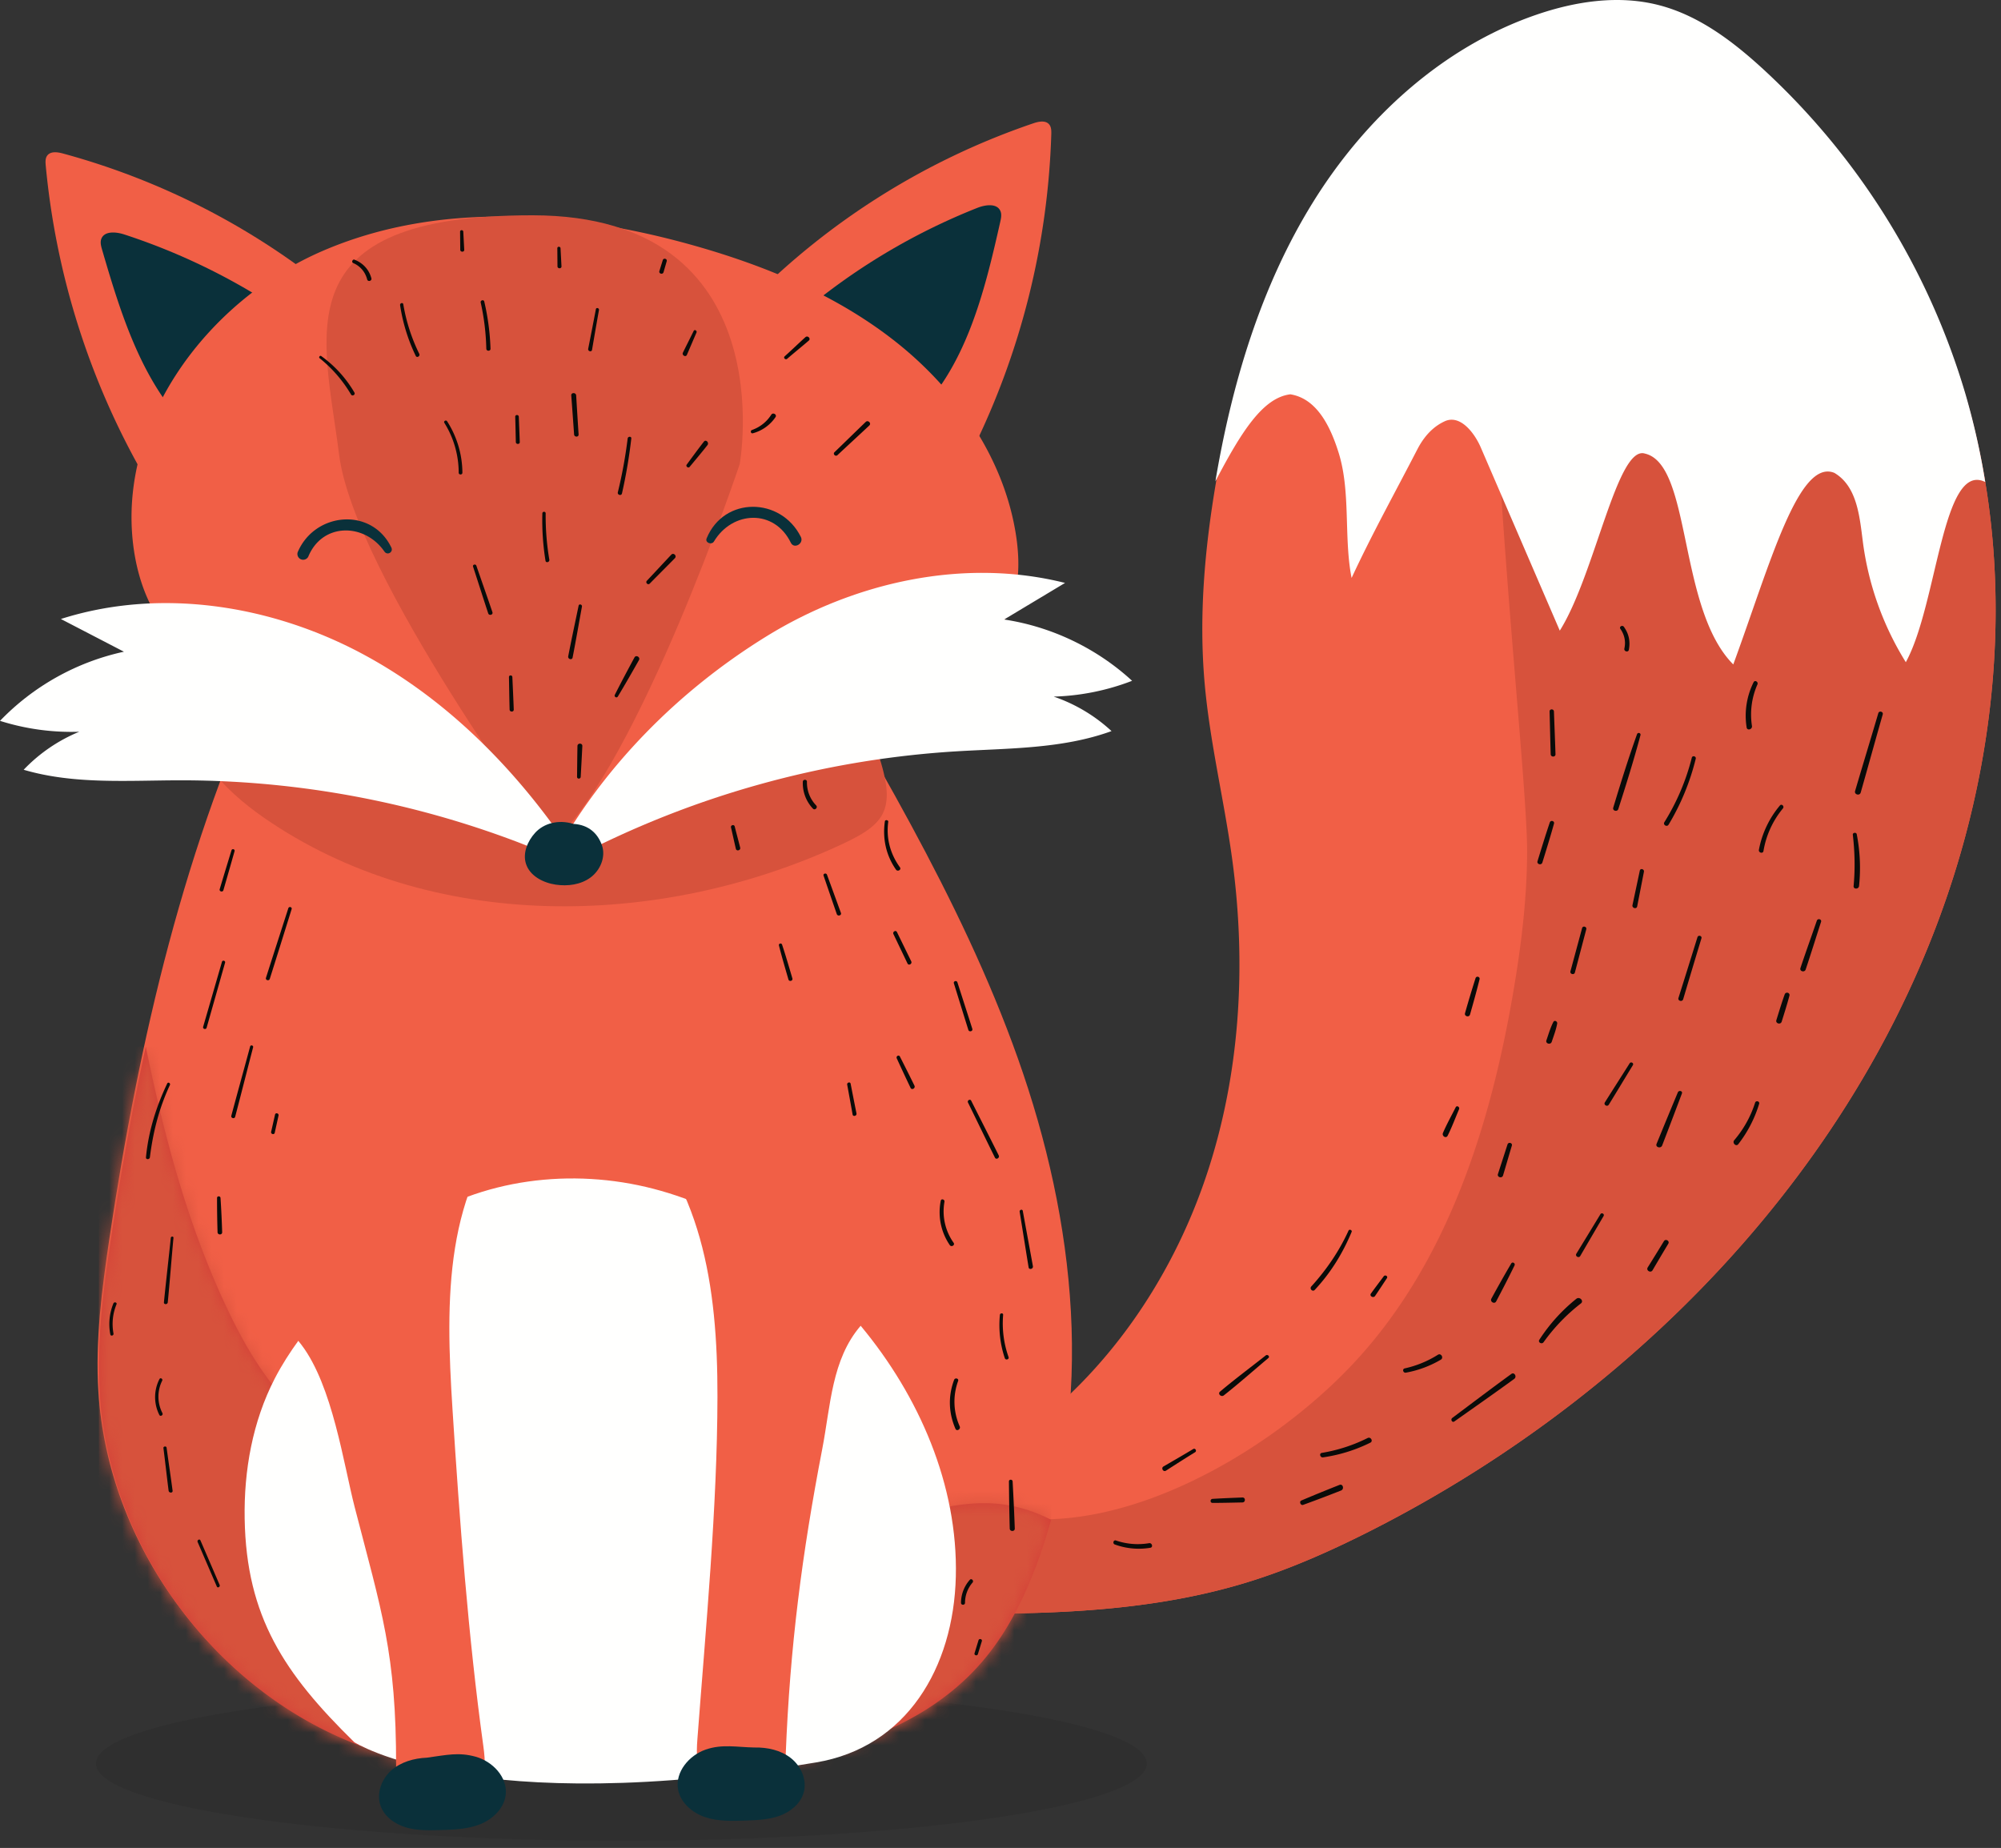 <svg width="157" height="145" viewBox="0 0 157 145" xmlns="http://www.w3.org/2000/svg" xmlns:xlink="http://www.w3.org/1999/xlink"><rect x="0" y="0" width="157" height="145" fill="#333333" stroke="none"/><defs><path d="M37.377 58.036c-5.666 0-11.297-.592-16.544-2.637C9.66 51.045 1.491 39.849.754 27.88a34.469 34.469 0 0 1-.063-2.107c0-3.295.435-6.587.922-9.851C2.375 10.823 3.274 5.73 4.372.684c1.44 7.025 3.276 13.951 6.322 20.421 1.145 2.43 2.466 4.799 4.217 6.835 5.138 5.975 13.212 8.338 20.814 10.414 3.319.905 6.863 1.232 10.419 1.232 3.036-.001 6.082-.238 9.002-.557 4.102-.447 6.563-.766 10.189-1.772 1.57-.435 3.188-.753 4.814-.753.185 0 .369.005.554.013 1.641.076 3.242.54 4.698 1.292a42.204 42.204 0 0 1-1.157 3.583c-1.025 2.708-2.348 5.335-4.232 7.532-5.807 6.771-15.591 8.212-24.493 8.798-2.697.178-5.423.314-8.142.314z" id="a"/></defs><g fill="none" fill-rule="evenodd"><path d="M48.753 144.432c-22.766 0-41.221-2.711-41.221-6.054 0-1.847 5.632-3.501 14.512-4.611a30 30 0 0 0 5.857 3.075c5.247 2.045 10.878 2.637 16.544 2.637 2.719 0 5.445-.136 8.142-.314 7.292-.48 15.177-1.534 20.982-5.622 9.966 1.106 16.406 2.86 16.406 4.835 0 3.343-18.456 6.054-41.222 6.054" fill-opacity=".087" fill="#000"/><path d="M79.944 112.735c6.881-4.94 11.905-12.257 14.636-20.276 2.732-8.018 3.241-16.704 2.091-25.097-.633-4.617-1.756-9.166-2.159-13.808-.453-5.204.006-10.453.878-15.604 1.299-7.663 3.557-15.264 7.652-21.871 4.095-6.606 10.157-12.176 17.506-14.708 3.078-1.06 6.443-1.574 9.599-.77 3.148.802 5.833 2.84 8.225 5.036a56.31 56.31 0 0 1 15.844 25.416c3.32 11.263 3 23.449-.076 34.78-6.417 23.646-24.611 43.088-46.445 54.203-3.163 1.609-6.415 3.067-9.806 4.11-8.625 2.656-17.823 2.553-26.848 2.426l8.903-13.837" fill="#F15F46"/><path d="M154.216 31.053a56.31 56.31 0 0 0-15.844-25.416C135.98 3.44 133.295 1.403 130.147.6c-3.156-.804-6.521-.29-9.599.77-.979.338-1.935.733-2.867 1.174-2.555 19.285 2.166 56.623 2.138 64.336-.014 3.716-.477 7.418-1.106 11.08-1.791 10.43-5.145 20.995-12.306 28.788-7.01 7.63-20.17 15.046-29.892 11.599l-5.474 8.224c9.025.127 18.223.23 26.848-2.425 3.391-1.044 6.643-2.502 9.806-4.112 21.834-11.114 40.028-30.556 46.445-54.201 3.076-11.332 3.396-23.518.076-34.781" fill="#D7523C"/><path d="M128.443 57.61c-.681 1.898-1.283 3.83-1.866 5.76-.077.255.317.36.398.109.616-1.916 1.22-3.848 1.738-5.793.047-.177-.211-.244-.27-.075M132.74 59.454a17.782 17.782 0 0 1-2.152 5.06c-.131.21.203.406.33.195a18.685 18.685 0 0 0 2.131-5.17c.049-.2-.258-.286-.309-.085M139.656 63.2a7.577 7.577 0 0 0-1.651 3.479c-.045.234.317.332.358.098a7.064 7.064 0 0 1 1.526-3.343c.134-.162-.096-.396-.233-.233M147.373 55.963c-.6 2.036-1.22 4.066-1.821 6.103-.083.282.36.404.441.12.582-2.04 1.144-4.086 1.727-6.127.063-.223-.281-.317-.347-.096M142.55 72.243c-.427 1.239-.871 2.472-1.286 3.715-.088.26.325.373.412.113.415-1.241.802-2.491 1.205-3.736.069-.212-.26-.3-.331-.092M133.183 73.54a972.71 972.71 0 0 1-1.489 4.763c-.075.235.298.338.369.102.474-1.594.951-3.187 1.433-4.777.062-.202-.252-.287-.313-.087M124.132 72.828a4239.18 4239.18 0 0 0-.913 3.383c-.061.225.289.32.349.096l.892-3.388c.056-.213-.271-.303-.328-.091M127.864 83.433c-.647 1.023-1.301 2.042-1.944 3.067-.122.195.188.375.308.18.634-1.03 1.257-2.068 1.888-3.1.099-.161-.152-.306-.252-.147M131.644 85.715a544.322 544.322 0 0 0-1.668 4.039c-.111.27.336.396.44.122a540.743 540.743 0 0 0 1.548-4.073c.076-.202-.24-.28-.32-.088M137.706 86.526a8.483 8.483 0 0 1-1.634 2.938c-.186.22.14.539.314.316a9.765 9.765 0 0 0 1.638-3.166c.061-.203-.253-.29-.318-.088M118.571 99.142a90.87 90.87 0 0 0-1.555 2.755c-.134.245.244.465.375.218.493-.934.978-1.87 1.44-2.82.083-.174-.161-.322-.26-.153M118.28 89.8c-.248.775-.502 1.548-.751 2.323-.082.254.324.366.401.11.232-.78.458-1.56.691-2.34.065-.218-.271-.308-.341-.093M125.571 95.273a827.194 827.194 0 0 1-1.889 3.1c-.12.195.192.378.307.179.607-1.046 1.218-2.09 1.83-3.134.093-.16-.153-.303-.248-.145M130.552 97.39c-.42.69-.844 1.376-1.271 2.06-.149.24.237.467.38.222.408-.695.819-1.39 1.234-2.081.132-.22-.21-.42-.343-.2M110.308 107.707a8.325 8.325 0 0 0 2.739-1.018c.249-.146.019-.54-.226-.387a8.216 8.216 0 0 1-2.605 1.07c-.22.05-.125.376.092.335M103.808 114.353a12.258 12.258 0 0 0 3.71-1.153c.243-.12.03-.485-.213-.364a12.643 12.643 0 0 1-3.594 1.166c-.232.038-.131.384.097.35M95.137 117.927c.783-.001 1.565-.02 2.349-.037.25-.005.25-.398 0-.388-.784.03-1.567.06-2.349.108-.201.013-.206.318 0 .317M114.109 111.537c1.57-1.11 3.147-2.21 4.7-3.342.23-.17.008-.557-.227-.387-1.559 1.132-3.093 2.297-4.635 3.452-.161.12-.008.397.162.277M102.248 118.08a117.04 117.04 0 0 0 2.973-1.126c.268-.106.151-.546-.121-.44-1.004.397-2.003.803-2.996 1.225-.193.083-.055.414.144.342M128.66 68.315c-.191.9-.382 1.803-.575 2.705-.051.24.322.343.369.102l.53-2.718c.041-.21-.279-.301-.324-.09M121.582 55.828c.03 1.118.052 2.236.086 3.354.008.242.385.243.377 0-.035-1.118-.082-2.236-.122-3.354-.008-.22-.347-.22-.341 0M127.136 49.344c.325.47.436.987.313 1.546-.05.23.308.326.352.097.125-.651.002-1.264-.39-1.804-.118-.164-.394-.01-.275.16M145.374 65.5c.155 1.348.188 2.667.062 4.018-.026.275.4.272.427 0a13.811 13.811 0 0 0-.181-4.058c-.033-.172-.328-.136-.308.04M137.59 53.53a5.889 5.889 0 0 0-.548 3.55c.042.275.458.157.418-.116a5.855 5.855 0 0 1 .429-3.258c.089-.2-.2-.378-.299-.175M121.877 80.19c-.233.455-.378.957-.544 1.44-.091.263.33.379.418.115.155-.47.34-.942.427-1.428.03-.171-.209-.304-.301-.127M140.028 78.026c-.239.666-.443 1.346-.653 2.02-.083.268.336.382.418.116.21-.675.426-1.35.607-2.033.064-.243-.289-.334-.372-.103M121.111 105.316a14.484 14.484 0 0 1 2.928-3.041c.258-.2-.105-.567-.361-.361a13.581 13.581 0 0 0-2.898 3.208c-.136.209.19.39.331.194M121.597 64.537c-.341 1.006-.65 2.02-.962 3.036-.074.244.306.347.381.105.313-1.014.628-2.027.912-3.05.06-.214-.261-.3-.331-.091M115.773 76.754a84.751 84.751 0 0 0-.826 2.743c-.073.252.321.36.392.108.261-.918.519-1.837.748-2.765.051-.204-.249-.285-.314-.086M114.215 86.884c-.336.669-.704 1.324-.999 2.012-.105.246.244.467.369.216.336-.674.599-1.382.893-2.074.075-.176-.173-.333-.263-.154M105.808 96.56c-.73 1.608-1.736 3.078-2.922 4.383-.165.183.102.452.27.27 1.256-1.343 2.187-2.855 2.895-4.551.058-.138-.181-.24-.243-.102M108.567 100.148c-.335.449-.674.896-1.002 1.35-.141.196.188.39.326.19.314-.46.619-.93.927-1.394.104-.16-.142-.293-.251-.146" fill="#0A0B09"/><path d="M101.242 30.94c2.12.338 3.169 2.607 3.788 4.583.963 3.079.394 6.666 1.017 9.827 1.633-3.511 3.375-6.634 5.15-10.075.742-1.44 1.624-1.968 2.142-2.212 1.209-.57 2.334.868 2.848 2.057l6.195 14.364c2.754-4.376 4.498-14.562 6.672-13.895 3.694.836 2.582 12.18 6.94 16.547 2.858-7.79 5.109-16.188 7.934-15.03 1.788 1.06 1.977 3.424 2.236 5.43a23.645 23.645 0 0 0 3.368 9.424c2.49-4.534 2.858-15.808 6.232-14.138a57.025 57.025 0 0 0-1.574-6.976A56.319 56.319 0 0 0 138.346 5.43c-2.393-2.197-5.077-4.234-8.226-5.036-3.155-.805-6.52-.29-9.598.77-7.349 2.532-13.411 8.102-17.506 14.708-4.095 6.607-6.354 14.208-7.652 21.87l-.004.026c2.034-3.885 3.726-6.568 5.882-6.828" fill="#FFFFFE"/><path d="M87.47 121.19a5.484 5.484 0 0 0 2.787.257c.236-.038.137-.4-.1-.36a5.292 5.292 0 0 1-2.6-.211c-.2-.067-.282.244-.087.315M93.621 113.699c-.773.466-1.553.917-2.334 1.369-.214.123-.014.463.193.33.759-.487 1.519-.975 2.288-1.448.158-.098.013-.347-.147-.251M99.311 106.356c-1.197.945-2.419 1.854-3.585 2.837-.208.176.089.459.297.296 1.194-.94 2.329-1.95 3.493-2.928.144-.121-.062-.318-.205-.205" fill="#0A0B09"/><path d="M21.269 51.822C14.496 66.067 10.906 81.626 8.576 97.225c-.59 3.96-1.104 7.962-.858 11.959.736 11.968 8.905 23.164 20.079 27.518 7.765 3.027 16.369 2.87 24.686 2.323 8.901-.586 18.685-2.026 24.493-8.797 1.885-2.198 3.208-4.825 4.232-7.533 4.778-12.626 3.176-26.92-1.342-39.642C75.35 70.33 68.108 58.792 61.408 47.07l-40.139 4.75" fill="#F15F46"/><path d="M72.403 118.7c-3.626 1.006-6.087 1.325-10.189 1.772-6.34.69-13.269 1.004-19.421-.675-7.602-2.076-15.676-4.44-20.814-10.414-1.751-2.036-3.072-4.405-4.217-6.835-3.046-6.47-4.882-13.396-6.322-20.421-1.098 5.046-1.997 10.139-2.759 15.238-.591 3.96-1.105 7.962-.859 11.958.737 11.969 8.906 23.165 20.079 27.519 7.765 3.026 16.37 2.87 24.686 2.323 8.902-.586 18.686-2.027 24.493-8.798 1.884-2.197 3.207-4.824 4.232-7.532a42.204 42.204 0 0 0 1.157-3.583c-1.456-.752-3.057-1.216-4.698-1.292-1.812-.083-3.62.255-5.368.74" fill="#D43E37"/><g transform="translate(7.068 81.443)"><mask id="b" fill="#fff"><use xlink:href="#a"/></mask><path fill="#D7523C" mask="url(#b)" d="M.691 58.036h74.71V.684H.691z"/></g><path d="M79.162 116.247c.012 1.23.028 2.46.062 3.69.007.256.406.256.397 0-.043-1.231-.103-2.46-.169-3.69-.009-.185-.291-.188-.29 0M76.091 123.964a2.738 2.738 0 0 0-.69 1.8c-.004.205.314.205.316 0a2.416 2.416 0 0 1 .59-1.584c.126-.15-.087-.365-.216-.216" fill="#0A0B09"/><path d="M64.037 138.289c7.072-1.184 10.785-7.414 10.958-14.582.173-7.168-2.88-14.17-7.467-19.68-4.224-5.072-9.865-9.085-16.253-10.746-6.389-1.661-13.524-.813-19.001 2.87-2.487 1.672-4.577 3.863-6.531 6.135-1.575 1.832-3.084 3.746-4.191 5.893-1.736 3.366-2.422 7.209-2.356 10.995.132 7.684 3.11 12.153 8.601 17.528 0 0 9.408 6.08 36.24 1.587" fill="#FFFFFE"/><path d="M19.232 102.629c1.49-.293 3.506 1.688 4.423 2.898 2.439 3.212 3.302 9.352 4.173 12.73 2.106 8.158 3.266 11.455 3.251 20.362-.001.559-.096 1.153.168 1.645.461.857 1.607 1 2.578 1.039 1.288.053 2.766.026 3.599-.956.753-.888.658-2.194.498-3.347-1.189-8.598-1.864-17.748-2.418-26.411s-.682-17.255 5.282-23.562" fill="#F15F46"/><path d="M33.495 137.918c-1.013.043-2.05.334-2.806 1.01-.755.678-1.166 1.789-.835 2.748.296.858 1.116 1.45 1.986 1.709.869.259 1.794.236 2.701.212 1.068-.03 2.163-.063 3.154-.465.99-.401 1.869-1.256 1.985-2.318.15-1.37-1.035-2.606-2.363-2.973-1.329-.366-2.243-.141-3.822.077" fill="#0A303A"/><path d="M71.236 101.01c-1.505-.2-2.717 1.868-3.708 3.018-2.277 2.644-2.354 6.244-3.014 9.669-1.594 8.273-2.53 15.509-2.866 23.97-.022.56.168 1.146-.066 1.654-.406.883-1.541 1.097-2.509 1.197-1.28.133-2.758.197-3.65-.731-.807-.84-.794-2.15-.706-3.31.653-8.655 1.562-18.204 1.575-26.885.014-8.68-1.195-16.888-7.539-22.813" fill="#F15F46"/><path d="M59.193 137.119c1.014-.02 2.068.206 2.864.834.796.629 1.275 1.713 1.005 2.69-.242.875-1.026 1.516-1.877 1.829-.852.312-1.776.347-2.683.38-1.067.037-2.163.07-3.176-.268-1.013-.34-1.944-1.138-2.127-2.191-.235-1.358.873-2.665 2.175-3.113 1.304-.448 2.446-.184 3.819-.161" fill="#0A303A"/><path d="M18.163 66.72c-.311 1.015-.621 2.03-.925 3.047-.056.186.236.266.291.08.296-1.02.587-2.04.876-3.06.045-.156-.194-.221-.242-.067M22.622 71.265c-.585 1.82-1.174 3.638-1.754 5.46-.06.19.241.273.3.082.577-1.822 1.144-3.647 1.714-5.471.052-.166-.206-.236-.26-.071M17.415 75.47l-1.476 5.097c-.051.176.223.25.273.075.484-1.701.966-3.403 1.448-5.105.044-.157-.2-.224-.245-.067M19.625 82.115c-.488 1.81-.991 3.617-1.474 5.429-.053.195.251.278.301.083.477-1.814.935-3.633 1.407-5.448.04-.151-.193-.215-.234-.064M13.122 85.015c-.871 1.828-1.475 3.77-1.669 5.792-.019.199.285.192.308 0 .248-1.988.72-3.852 1.57-5.67.066-.14-.142-.263-.209-.122M13.401 97.13c-.173 1.687-.374 3.369-.539 5.056-.019.193.283.192.302 0 .164-1.684.29-3.371.446-5.055.012-.135-.196-.133-.209 0M12.512 108.21a3.105 3.105 0 0 0-.011 2.812c.08.162.324.02.243-.142a2.81 2.81 0 0 1-.018-2.544c.069-.143-.143-.268-.214-.125M8.897 102.276a4.297 4.297 0 0 0-.242 2.43c.03.164.281.094.25-.07a4.058 4.058 0 0 1 .237-2.292c.06-.152-.185-.217-.245-.068M17.03 94.003c-.003.896.012 1.789.039 2.684.007.232.37.233.362 0a77.495 77.495 0 0 0-.129-2.684c-.011-.173-.271-.177-.272 0M12.823 113.623c.14 1.114.264 2.23.406 3.344.025.198.341.2.313 0-.15-1.127-.319-2.251-.471-3.378-.02-.14-.265-.107-.248.034M15.507 120.997l1.505 3.49c.065.15.284.022.22-.127l-1.505-3.491c-.065-.15-.284-.021-.22.128M21.579 87.457l-.305 1.349c-.042.184.241.262.282.078l.298-1.352c.039-.177-.234-.254-.275-.075M64.619 68.712a667.89 667.89 0 0 0 1.035 3.009c.07.205.399.115.325-.09-.363-.998-.726-1.996-1.092-2.993-.061-.166-.326-.097-.268.074M69.427 64.45c-.192 1.356.09 2.66.873 3.787.132.189.445.006.31-.181-.764-1.056-1.088-2.274-.918-3.57.019-.148-.244-.185-.265-.035M70.1 73.296l1.104 2.306c.094.195.388.025.292-.171l-1.12-2.296c-.09-.186-.364-.023-.276.16M74.842 77.157c.378 1.218.753 2.437 1.135 3.654.062.197.375.113.311-.086-.385-1.216-.779-2.43-1.169-3.644-.056-.175-.332-.101-.277.076M70.36 83.044c.355.776.715 1.548 1.084 2.318.097.204.404.026.304-.178a167.48 167.48 0 0 0-1.142-2.283c-.085-.165-.321-.02-.246.143M75.95 86.514c.707 1.438 1.401 2.884 2.113 4.319.097.198.394.024.297-.174-.712-1.434-1.442-2.86-2.159-4.291-.084-.167-.333-.021-.251.146M73.812 94.219a4.578 4.578 0 0 0 .706 3.476c.127.188.433.009.304-.178a4.268 4.268 0 0 1-.719-3.218c.033-.19-.255-.272-.291-.08M80.003 95.082c.236 1.454.465 2.909.702 4.362.036.22.378.129.338-.092-.262-1.447-.532-2.892-.795-4.338-.029-.162-.271-.092-.245.068M78.453 103.176a8.16 8.16 0 0 0 .383 3.39c.062.189.362.106.297-.081a7.903 7.903 0 0 1-.426-3.31c.014-.163-.238-.16-.254 0M74.861 108.272c-.481 1.274-.436 2.597.106 3.842.099.227.433.03.333-.194a4.736 4.736 0 0 1-.125-3.561c.07-.2-.241-.281-.314-.087M76.775 128.705l-.311 1.015c-.052.168.211.24.262.072l.311-1.015c.051-.167-.212-.24-.262-.072M66.471 85.11c.143.78.286 1.559.424 2.338.035.2.345.117.305-.084a367.7 367.7 0 0 1-.458-2.327c-.034-.178-.303-.102-.271.074M61.117 74.19c.225.894.488 1.779.744 2.665.056.199.37.114.31-.086-.262-.884-.516-1.772-.808-2.647-.052-.154-.286-.093-.246.068" fill="#0A0B09"/><path d="M58.934 23.515A57.022 57.022 0 0 1 81.085 9.672c.416-.14.951-.247 1.234.09.171.204.173.498.166.765a60.235 60.235 0 0 1-6.181 24.778" fill="#F15F46"/><path d="M62.776 24.665a49.764 49.764 0 0 1 13.898-8.351c.63-.25 1.54-.384 1.815.236.118.262.056.566-.006.846-1.261 5.61-2.723 11.585-6.94 15.495" fill="#0A303A"/><path d="M27.9 24.48A57.012 57.012 0 0 0 4.932 12.043c-.425-.115-.965-.188-1.226.165-.159.215-.143.508-.118.774a60.222 60.222 0 0 0 7.709 24.346" fill="#F15F46"/><path d="M24.137 25.867a49.795 49.795 0 0 0-14.39-7.471c-.645-.21-1.561-.288-1.798.348-.1.269-.02.568.06.844 1.607 5.522 3.438 11.393 7.89 15.034" fill="#0A303A"/><path d="M18.633 46.739c-1.969 2.412-4.036 5.08-4.087 8.194-.062 3.844 2.975 7.017 6.133 9.21 13.033 9.053 31.04 8.792 45.42 2.082 3.669-1.712 4.352-2.9 2.438-8.13" fill="#D7523C"/><path d="M43.371 67.343a188.852 188.852 0 0 1-27.01-15.147c-.908-.611-1.815-1.235-2.593-2.003-1.959-1.934-2.97-4.665-3.312-7.397-1.216-9.731 5.817-19.183 14.813-23.087 8.997-3.904 19.395-3.157 28.845-.536 5.846 1.622 11.584 3.976 16.319 7.768 4.734 3.792 8.405 9.15 9.298 15.15.319 2.149.257 4.453-.807 6.348-.871 1.554-2.326 2.685-3.791 3.699a55.213 55.213 0 0 1-15.01 7.323c-6.123 1.907-13.13 3.088-17.022 8.185" fill="#F15F46"/><path d="M43.335 66.169S27.796 45.115 26.606 35.673c-1.19-9.441-4.583-18.796 15.196-18.78C61.581 16.912 58.04 36.41 58.04 36.41s-7.837 23.435-14.705 29.76" fill="#D7523C"/><path d="M43.371 67.343c3.914-7.145 9.834-13.134 16.769-17.413 6.933-4.278 15.522-6.177 23.424-4.19l-4.78 2.87c3.725.56 7.27 2.26 10.041 4.81a18.524 18.524 0 0 1-6.153 1.24c1.681.57 3.238 1.5 4.539 2.706-3.89 1.415-8.135 1.34-12.266 1.594a74.43 74.43 0 0 0-29.872 8.334" fill="#FFFFFE"/><path d="M56.015 42.49c1.454-2.421 4.739-2.571 6.035.097.255.524 1.046.064.785-.46-1.559-3.13-6.029-3.204-7.394.12-.138.338.396.538.574.243" fill="#0A303A"/><path d="M45.721 68.168c-4.351-6.89-10.12-13.033-17.307-16.872-7.186-3.84-15.877-5.2-23.638-2.726l4.947 2.567A19.146 19.146 0 0 0 0 56.563c2.004.635 4.117.925 6.219.854A12.703 12.703 0 0 0 1.857 60.4c3.971 1.17 8.202.83 12.342.828A74.429 74.429 0 0 1 44.53 67.69" fill="#FFFFFE"/><path d="M30.704 42.96c-1.551-3.201-6.016-2.776-7.347.37a.452.452 0 0 0 .83.35c1.111-2.7 4.431-2.645 5.975-.402.23.333.719.047.542-.317" fill="#0A303A"/><path d="M25.076 28.106a10.457 10.457 0 0 1 2.465 2.848c.1.172.366.016.266-.155a9.26 9.26 0 0 0-2.603-2.86c-.096-.07-.221.09-.128.167M31.392 23.945a13.91 13.91 0 0 0 1.227 3.979c.089.186.367.023.277-.161a14.127 14.127 0 0 1-1.253-3.887c-.029-.166-.276-.094-.251.069M37.716 23.74c.267 1.195.412 2.399.44 3.622.005.21.336.21.33 0a18.97 18.97 0 0 0-.49-3.7c-.043-.18-.32-.103-.28.078M34.866 33.182a7.398 7.398 0 0 1 1.123 3.908c.001.186.292.187.291 0a7.556 7.556 0 0 0-1.199-4.033c-.086-.135-.299-.012-.215.125M40.425 32.7c.018.662.033 1.323.047 1.984.004.2.319.2.31 0l-.076-1.983c-.007-.18-.286-.181-.281 0M46.753 24.262a404.987 404.987 0 0 1-.603 3.105c-.039.199.268.282.302.084.178-1.042.357-2.082.543-3.122.029-.158-.212-.226-.242-.067M54.426 25.968c-.278.568-.564 1.13-.843 1.699-.102.209.219.389.31.18.254-.582.499-1.168.753-1.75.064-.147-.147-.278-.22-.13M49.246 34.409a36.376 36.376 0 0 1-.77 4.219c-.052.212.278.302.325.09.321-1.423.565-2.86.732-4.31.022-.183-.264-.18-.287 0M42.554 40.284A19.94 19.94 0 0 0 42.801 44c.031.196.332.113.3-.083a20.586 20.586 0 0 1-.287-3.634c.002-.168-.255-.168-.26 0M45.398 47.527c-.275 1.323-.558 2.644-.816 3.97-.044.226.302.323.346.096.258-1.328.49-2.662.731-3.994.032-.17-.226-.244-.261-.072M37.117 44.462c.399 1.22.785 2.446 1.188 3.665.068.209.402.119.331-.092-.412-1.217-.842-2.428-1.259-3.644-.055-.163-.313-.094-.26.07M39.934 53.127c.016.85.027 1.699.05 2.549.005.209.333.21.326 0-.031-.85-.072-1.7-.11-2.55-.007-.17-.269-.171-.266 0M45.563 60.956c.043-.807.09-1.613.127-2.42.011-.245-.378-.247-.383 0-.015.806-.022 1.613-.031 2.42-.002.185.277.183.287 0M48.476 54.654c.569-.943 1.115-1.9 1.657-2.858.13-.23-.228-.438-.353-.207-.524.97-1.042 1.942-1.539 2.928-.078.155.144.288.235.137M50.98 45.792c.654-.667 1.319-1.324 1.972-1.993.178-.181-.103-.463-.279-.278-.643.678-1.274 1.368-1.918 2.047-.14.148.081.37.225.224M59.073 33.996a3.141 3.141 0 0 0 1.773-1.263c.14-.202-.196-.401-.331-.194a2.936 2.936 0 0 1-1.513 1.2c-.159.056-.096.305.071.257M54.108 36.636c.47-.567.945-1.128 1.399-1.708.153-.196-.122-.475-.277-.277-.464.593-.906 1.202-1.352 1.808-.098.132.124.305.23.177M61.762 28.153c.559-.483 1.136-.946 1.696-1.427.186-.158-.086-.433-.267-.268-.546.495-1.076 1.008-1.623 1.5-.133.12.061.31.194.195M52.001 20.414l-.266.856c-.065.208.265.298.326.09l.249-.861c.057-.198-.247-.281-.309-.085M43.728 19.483l.012 1.416c.002.203.326.2.315 0l-.075-1.416c-.009-.16-.253-.163-.252 0M36.099 18.182l.013 1.416c.002.202.324.2.313 0l-.075-1.416c-.008-.16-.252-.163-.251 0M65.708 35.713c.829-.778 1.669-1.545 2.498-2.325.187-.175-.096-.458-.281-.281-.82.787-1.63 1.586-2.45 2.374-.153.147.079.377.233.232M45.397 34.089c-.066-1.02-.129-2.04-.19-3.058-.014-.247-.404-.247-.385 0 .077 1.019.15 2.038.222 3.058.016.224.367.227.353 0M27.705 20.636c.565.247.946.692 1.103 1.289.056.213.389.122.331-.091-.188-.691-.662-1.197-1.324-1.457-.149-.06-.257.195-.11.259M62.99 61.343a2.897 2.897 0 0 0 .791 2.105c.159.169.413-.085.254-.253a2.578 2.578 0 0 1-.721-1.852c.003-.208-.317-.207-.324 0M57.356 64.93c.13.557.249 1.115.379 1.67.051.22.396.128.34-.093-.139-.553-.29-1.103-.428-1.656-.048-.19-.336-.11-.291.08" fill="#0A0B09"/><path d="M44.987 64.647c-1.206-.372-2.345-.024-3.002.702-.594.654-.984 1.584-.718 2.426.303.955 1.339 1.49 2.329 1.639.945.142 1.97.007 2.739-.561.77-.568 1.211-1.624.894-2.526-.318-.902-1.013-1.61-2.242-1.68" fill="#0A303A"/></g></svg>